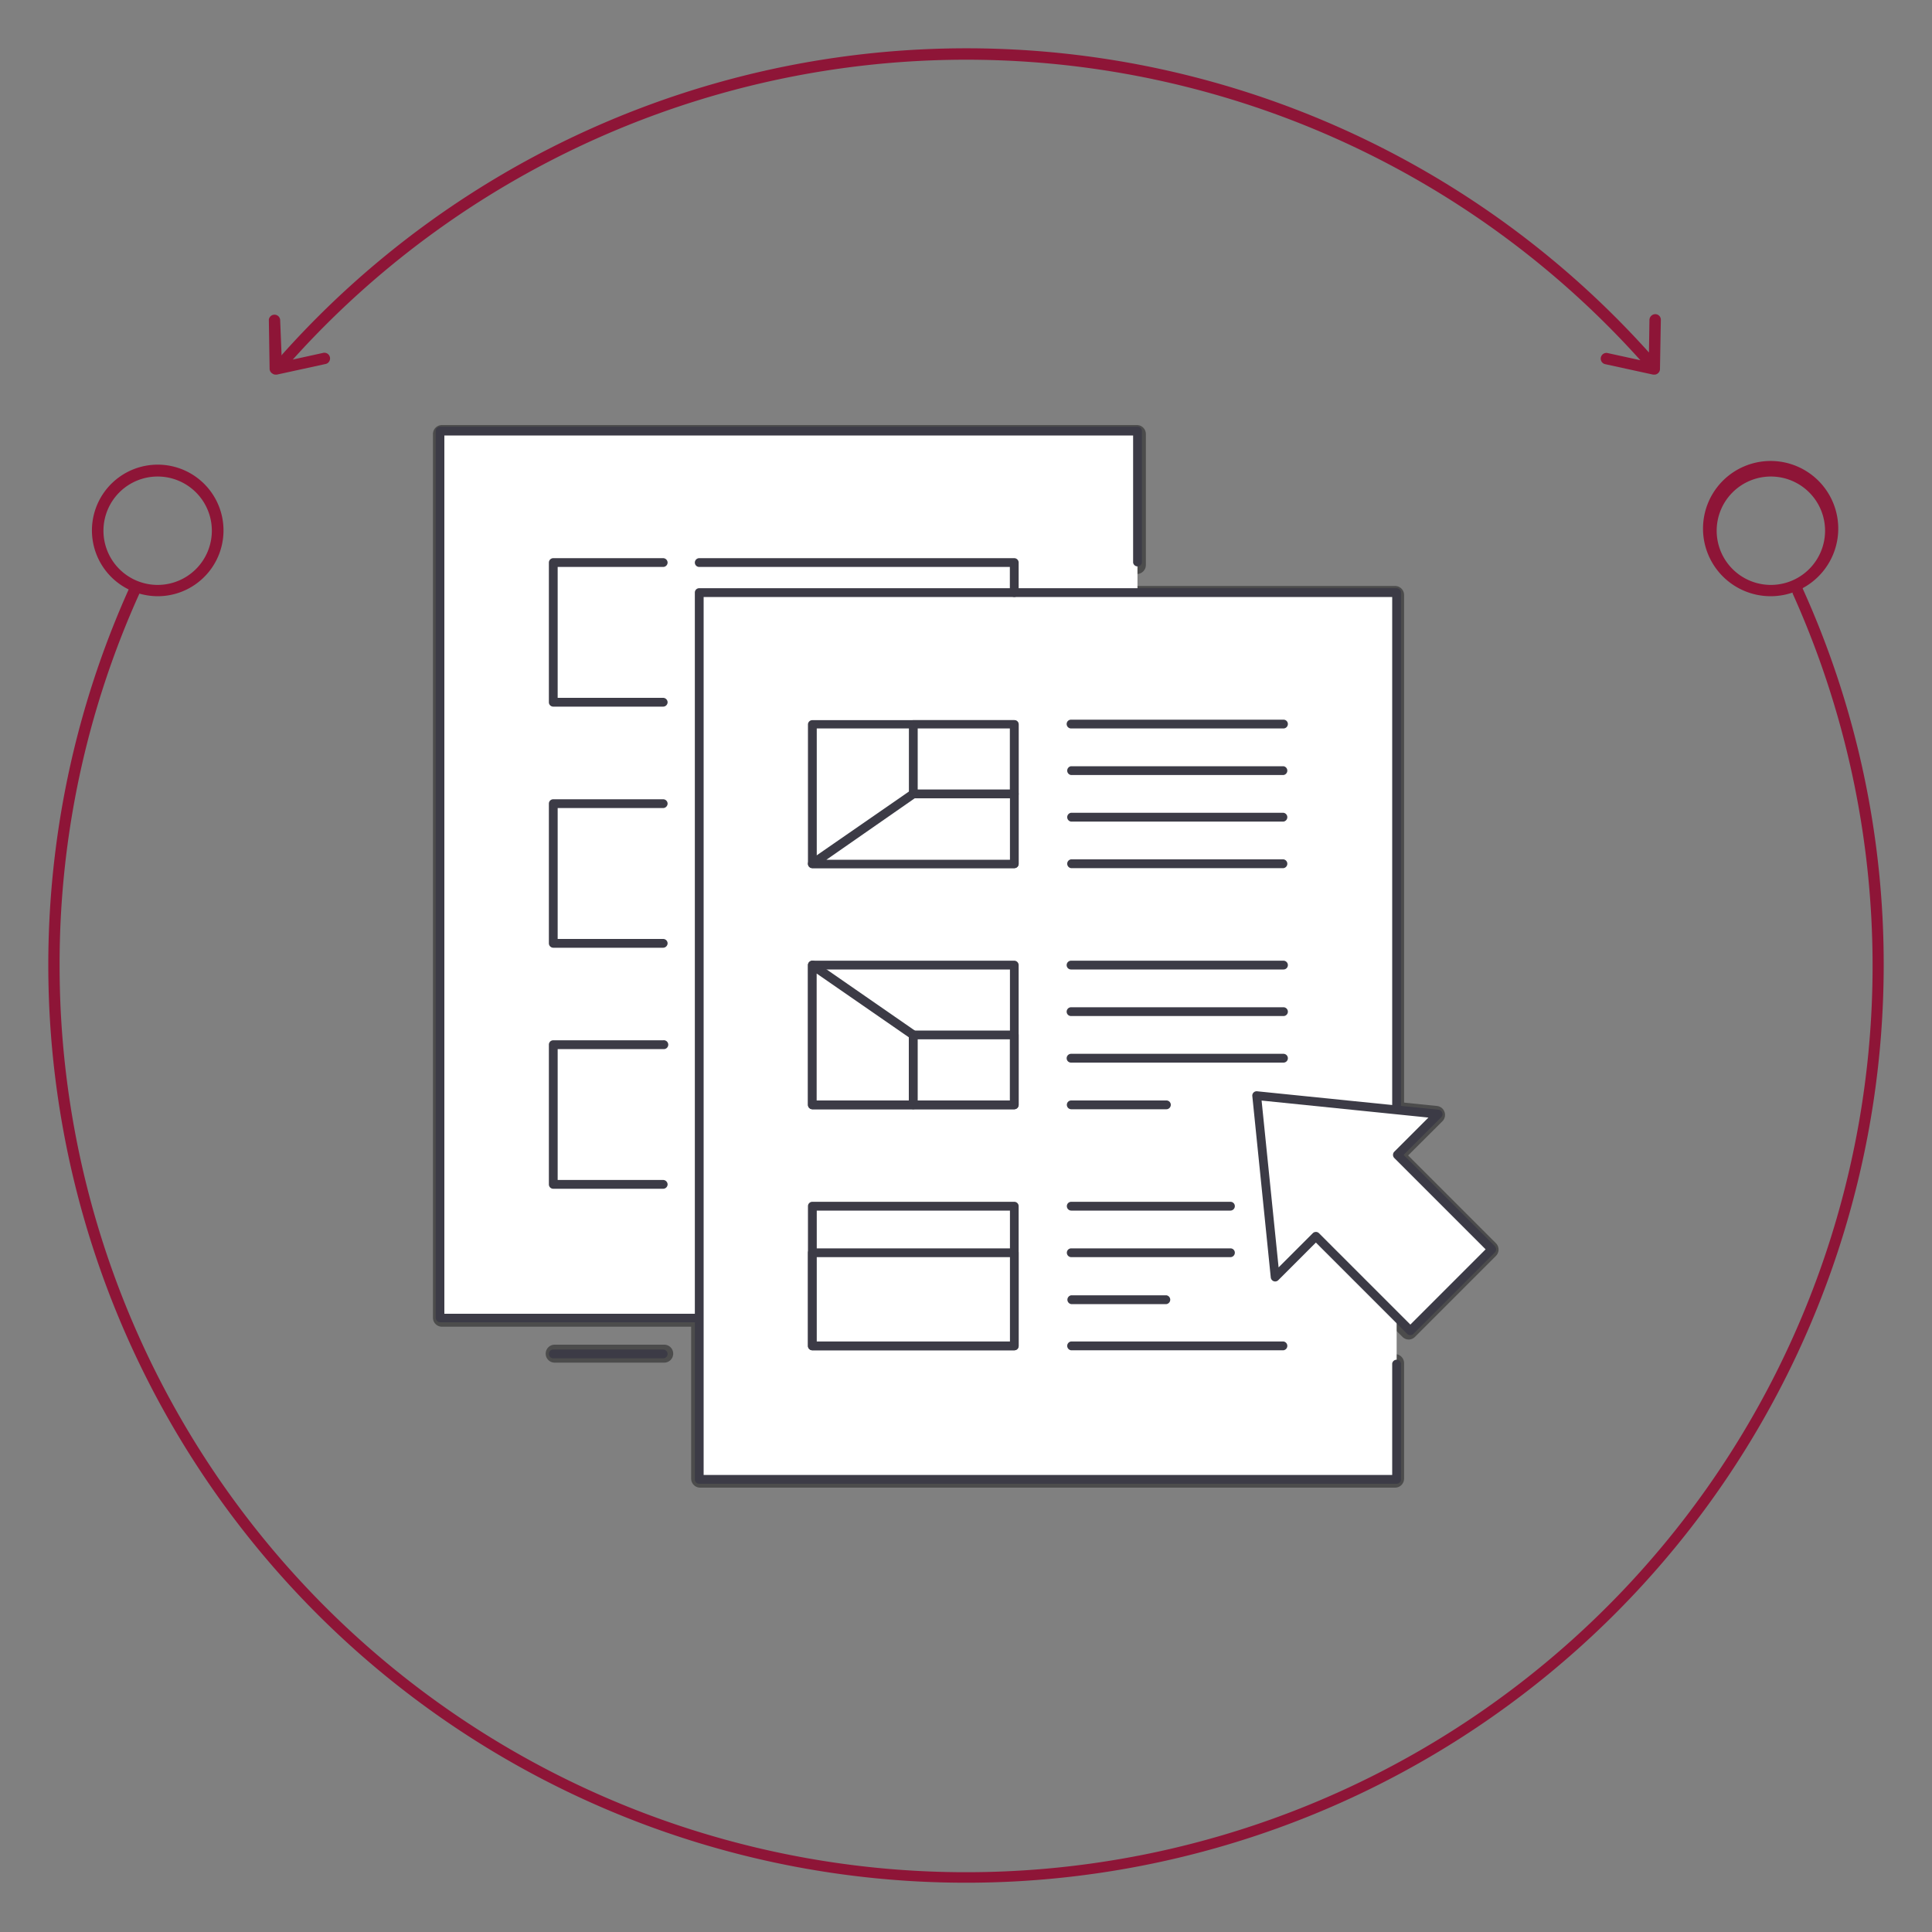 <svg id="Capa_1" data-name="Capa 1" xmlns="http://www.w3.org/2000/svg" viewBox="0 0 200 200"><rect x="0" y="0" width="200" height="200" fill="#808080" stroke="none"/><defs><style>.cls-1{fill:#8e1537;}.cls-2{fill:#fff;}.cls-3{fill:#4c4c4c;}.cls-4{fill:#3c3b46;}</style></defs><path class="cls-1" d="M186.62,60.94l0-.06a7,7,0,1,0-1.05.46s0,.06,0,.09A93.84,93.84,0,1,1,6.17,100a93.07,93.07,0,0,1,8.26-38.55,7,7,0,0,0,1.89.27,6.81,6.81,0,1,0-3-.7A95,95,0,1,0,195,100a94.25,94.25,0,0,0-8.38-39.06Zm-8.91-6a5.61,5.61,0,1,1,5.61,5.61,5.61,5.61,0,0,1-5.61-5.61Zm-167,0a5.61,5.61,0,1,1,5.6,5.61,5.61,5.61,0,0,1-5.6-5.61Z"/><path class="cls-1" d="M28.17,38.65a.55.55,0,0,0,.36.13h.13l5-1.09a.59.59,0,1,0-.25-1.15l-3.1.68a93.82,93.82,0,0,1,139.5.07l-3.43-.75a.59.59,0,0,0-.25,1.15l5,1.09h.13a.53.53,0,0,0,.36-.13.56.56,0,0,0,.22-.45l.09-5.09a.58.58,0,0,0-.58-.59.62.62,0,0,0-.6.57l-.05,3.4a95,95,0,0,0-141.49.21l-.06.1L29,33.09a.59.59,0,0,0-1.17,0l.08,5.09a.57.57,0,0,0,.23.45Zm1-1.19h0V37.4l0,.06Z"/><polyline class="cls-2" points="117.69 62.21 117.69 136.41 45.75 136.41 45.75 44.93 117.69 44.93 117.69 58.49"/><path class="cls-3" d="M117.69,137.34H45.75a.93.93,0,0,1-.93-.93V44.93a.93.93,0,0,1,.93-.93h71.94a.93.93,0,0,1,.93.93V58.49a.93.93,0,0,1-1.86,0V45.86H46.68v89.62h70.08V62.21a.93.93,0,0,1,1.86,0v74.2A.92.92,0,0,1,117.69,137.34Z"/><polyline class="cls-2" points="68.76 72.91 57.42 72.91 57.42 58.49 68.76 58.49"/><path class="cls-3" d="M68.76,73.83H57.42a.93.93,0,0,1-.93-.92V58.49a.93.93,0,0,1,.93-.93H68.76a.93.93,0,1,1,0,1.86H58.35V72H68.76a.93.93,0,1,1,0,1.85Z"/><polyline class="cls-2" points="68.76 97.77 57.42 97.77 57.42 83.36 68.76 83.36"/><path class="cls-3" d="M68.76,98.7H57.42a.93.93,0,0,1-.93-.93V83.36a.93.93,0,0,1,.93-.93H68.76a.93.93,0,1,1,0,1.86H58.35V96.84H68.76a.93.93,0,0,1,0,1.86Z"/><polyline class="cls-2" points="68.76 122.64 57.42 122.64 57.42 108.23 68.76 108.23"/><path class="cls-3" d="M68.76,123.57H57.42a.93.93,0,0,1-.93-.93V108.23a.93.93,0,0,1,.93-.93H68.76a.93.93,0,1,1,0,1.86H58.35v12.55H68.76a.93.93,0,1,1,0,1.86Z"/><polyline class="cls-2" points="144.42 141.12 144.42 153.07 72.48 153.07 72.48 61.59 144.42 61.59 144.42 134.5"/><path class="cls-3" d="M144.42,154H72.48a.93.93,0,0,1-.93-.93V61.59a.93.93,0,0,1,.93-.93h71.94a.93.93,0,0,1,.93.93v72.9a.93.93,0,0,1-1.86,0v-72H73.41v89.62h70.08v-11a.93.93,0,1,1,1.86,0v11.95A.93.93,0,0,1,144.42,154Z"/><rect class="cls-2" x="84.15" y="75.15" width="20.83" height="14.41"/><path class="cls-3" d="M105,90.49H84.15a.92.92,0,0,1-.93-.93V75.15a.93.93,0,0,1,.93-.93H105a.93.93,0,0,1,.93.93V89.56A.93.93,0,0,1,105,90.49Zm-19.9-1.86h19V76.08h-19Z"/><path class="cls-3" d="M132.75,76.08h-21.9a.93.93,0,1,1,0-1.86h21.9a.93.93,0,1,1,0,1.86Z"/><path class="cls-3" d="M132.75,80.89h-21.9a.93.93,0,0,1,0-1.86h21.9a.93.93,0,0,1,0,1.86Z"/><path class="cls-3" d="M132.75,85.69h-21.9a.93.93,0,1,1,0-1.86h21.9a.93.93,0,1,1,0,1.86Z"/><path class="cls-3" d="M132.75,90.49h-21.9a.93.93,0,1,1,0-1.86h21.9a.93.93,0,1,1,0,1.86Z"/><rect class="cls-2" x="84.15" y="100.02" width="20.83" height="14.41"/><path class="cls-3" d="M105,115.36H84.15a.93.93,0,0,1-.93-.93V100a.93.93,0,0,1,.93-.93H105a.93.93,0,0,1,.93.93v14.41A.93.93,0,0,1,105,115.36Zm-19.9-1.86h19V101h-19Z"/><path class="cls-3" d="M132.75,101h-21.9a.93.93,0,0,1,0-1.86h21.9a.93.93,0,0,1,0,1.86Z"/><path class="cls-3" d="M132.75,105.75h-21.9a.93.93,0,0,1,0-1.86h21.9a.93.93,0,0,1,0,1.86Z"/><path class="cls-3" d="M132.75,110.56h-21.9a.93.93,0,0,1,0-1.86h21.9a.93.93,0,0,1,0,1.86Z"/><path class="cls-3" d="M120.68,115.36h-9.83a.93.93,0,1,1,0-1.86h9.83a.93.93,0,0,1,0,1.86Z"/><rect class="cls-2" x="84.15" y="124.89" width="20.83" height="14.41"/><path class="cls-3" d="M105,140.23H84.15a.93.93,0,0,1-.93-.93V124.89a.92.92,0,0,1,.93-.93H105a.93.93,0,0,1,.93.93V139.3A.93.93,0,0,1,105,140.23Zm-19.9-1.86h19V125.82h-19Z"/><path class="cls-3" d="M127.28,125.82H110.85a.93.93,0,0,1,0-1.86h16.43a.93.93,0,1,1,0,1.86Z"/><path class="cls-3" d="M127.28,130.62H110.85a.93.93,0,0,1,0-1.86h16.43a.93.93,0,1,1,0,1.86Z"/><path class="cls-3" d="M120.68,135.42h-9.83a.93.93,0,1,1,0-1.85h9.83a.93.93,0,0,1,0,1.85Z"/><path class="cls-3" d="M132.75,140.23h-21.9a.93.93,0,1,1,0-1.86h21.9a.93.93,0,1,1,0,1.86Z"/><polygon class="cls-2" points="84.15 89.56 94.56 82.36 104.98 82.36 104.98 89.56 84.15 89.56"/><path class="cls-3" d="M105,90.49H84.15a.93.93,0,0,1-.53-1.69L94,81.59a1,1,0,0,1,.53-.16H105a.93.93,0,0,1,.93.93v7.2A.93.93,0,0,1,105,90.49ZM87.12,88.63h16.93V83.29h-9.2Z"/><rect class="cls-2" x="94.56" y="75.15" width="10.42" height="7.21"/><path class="cls-3" d="M105,83.29H94.56a.93.93,0,0,1-.93-.93V75.15a.93.93,0,0,1,.93-.93H105a.93.93,0,0,1,.93.93v7.21A.93.93,0,0,1,105,83.29Zm-9.49-1.86h8.56V76.08H95.49Z"/><polygon class="cls-2" points="84.15 100.02 94.56 107.23 94.56 114.43 84.15 114.43 84.15 100.02"/><path class="cls-3" d="M94.56,115.36H84.15a.93.93,0,0,1-.93-.93V100a.91.91,0,0,1,.5-.82.92.92,0,0,1,1,.06l10.41,7.2a.93.93,0,0,1,.4.77v7.2A.93.93,0,0,1,94.56,115.36Zm-9.48-1.86h8.55v-5.79l-8.55-5.92Z"/><rect class="cls-2" x="94.56" y="107.23" width="10.42" height="7.21"/><path class="cls-3" d="M105,115.36H94.56a.93.93,0,0,1-.93-.93v-7.2a.93.93,0,0,1,.93-.93H105a.93.93,0,0,1,.93.93v7.2A.93.93,0,0,1,105,115.36Zm-9.49-1.86h8.56v-5.35H95.49Z"/><rect class="cls-2" x="84.15" y="129.69" width="20.83" height="9.61"/><path class="cls-3" d="M105,140.23H84.15a.93.93,0,0,1-.93-.93v-9.61a.93.93,0,0,1,.93-.93H105a.93.93,0,0,1,.93.93v9.61A.93.93,0,0,1,105,140.23Zm-19.9-1.86h19v-7.75h-19Z"/><polygon class="cls-2" points="129.99 113.48 131.9 132.2 136.11 128 145.85 137.74 154.25 129.34 144.51 119.59 148.71 115.39 129.99 113.48"/><path class="cls-3" d="M145.85,138.67a.93.93,0,0,1-.66-.27l-9.08-9.09-3.55,3.55a.94.94,0,0,1-1,.22,1,1,0,0,1-.61-.79l-1.91-18.71a.94.94,0,0,1,1-1l18.71,1.91a.93.93,0,0,1,.57,1.58l-3.55,3.54,9.09,9.09a.93.93,0,0,1,0,1.31l-8.41,8.41A.92.92,0,0,1,145.85,138.67Zm-9.74-11.6a.92.92,0,0,1,.65.27l9.09,9.08,7.09-7.09-9.09-9.08a.93.93,0,0,1,0-1.31l2.82-2.82L131,114.52l1.6,15.64,2.82-2.82A.93.93,0,0,1,136.11,127.07Z"/><path class="cls-3" d="M105,62.52a.93.93,0,0,1-.93-.93V59.42H72.48a.93.93,0,0,1,0-1.86H105a.93.93,0,0,1,.93.93v3.1A.93.93,0,0,1,105,62.52Z"/><path class="cls-3" d="M68.76,141.06H57.42a.93.93,0,1,1,0-1.86H68.76a.93.93,0,1,1,0,1.86Z"/><polyline class="cls-2" points="117.75 61.97 117.75 136.43 45.56 136.43 45.56 44.63 117.75 44.63 117.75 58.24"/><path class="cls-4" d="M117.75,136.88H45.56a.45.45,0,0,1-.45-.45V44.63a.45.45,0,0,1,.45-.46h72.19a.45.45,0,0,1,.46.46V58.24a.46.46,0,0,1-.91,0V45.08H46V136H117.3V62a.46.46,0,1,1,.91,0v74.46A.45.45,0,0,1,117.75,136.88Z"/><polyline class="cls-2" points="68.65 72.7 57.27 72.7 57.27 58.24 68.65 58.24"/><path class="cls-4" d="M68.65,73.15H57.27a.45.45,0,0,1-.45-.45V58.24a.46.46,0,0,1,.45-.46H68.65a.47.47,0,0,1,.46.46.46.46,0,0,1-.46.45H57.73V72.24H68.65a.47.47,0,0,1,.46.46A.46.46,0,0,1,68.65,73.15Z"/><polyline class="cls-2" points="68.65 97.65 57.27 97.65 57.27 83.19 68.65 83.19"/><path class="cls-4" d="M68.65,98.11H57.27a.46.46,0,0,1-.45-.46V83.19a.45.45,0,0,1,.45-.45H68.65a.46.46,0,0,1,.46.45.47.47,0,0,1-.46.46H57.73V97.2H68.65a.46.46,0,0,1,.46.45A.47.47,0,0,1,68.65,98.11Z"/><polyline class="cls-2" points="68.65 122.61 57.27 122.61 57.27 108.15 68.65 108.15"/><path class="cls-4" d="M68.65,123.06H57.27a.45.45,0,0,1-.45-.45V108.15a.45.45,0,0,1,.45-.46H68.65a.46.46,0,1,1,0,.91H57.73v13.55H68.65a.47.47,0,0,1,.46.46A.46.46,0,0,1,68.65,123.06Z"/><polyline class="cls-2" points="144.58 141.15 144.58 153.15 72.38 153.15 72.38 61.34 144.58 61.34 144.58 134.5"/><path class="cls-4" d="M144.58,153.6H72.38a.45.45,0,0,1-.45-.46V61.34a.45.45,0,0,1,.45-.45h72.2a.45.45,0,0,1,.45.45V134.5a.46.46,0,1,1-.91,0V61.8H72.84v90.89h71.28V141.15a.46.46,0,0,1,.91,0v12A.45.45,0,0,1,144.58,153.6Z"/><rect class="cls-2" x="84.09" y="74.95" width="20.9" height="14.46"/><path class="cls-4" d="M105,89.87H84.09a.45.45,0,0,1-.45-.45V75a.45.45,0,0,1,.45-.45H105a.45.45,0,0,1,.45.45V89.42A.45.45,0,0,1,105,89.87ZM84.55,89h20V75.41h-20Z"/><path class="cls-4" d="M132.87,75.41h-22a.46.46,0,0,1-.45-.46.45.45,0,0,1,.45-.45h22a.45.45,0,0,1,.45.45A.46.46,0,0,1,132.87,75.41Z"/><path class="cls-4" d="M132.87,80.23h-22a.46.46,0,0,1,0-.91h22a.46.46,0,0,1,0,.91Z"/><path class="cls-4" d="M132.87,85.05h-22a.46.46,0,0,1,0-.91h22a.46.46,0,0,1,0,.91Z"/><path class="cls-4" d="M132.87,89.87h-22a.46.46,0,0,1,0-.91h22a.46.46,0,0,1,0,.91Z"/><rect class="cls-2" x="84.09" y="99.91" width="20.9" height="14.46"/><path class="cls-4" d="M105,114.83H84.09a.46.46,0,0,1-.45-.46V99.91a.46.46,0,0,1,.45-.46H105a.46.46,0,0,1,.45.46v14.46A.46.46,0,0,1,105,114.83Zm-20.45-.91h20V100.36h-20Z"/><path class="cls-4" d="M132.87,100.36h-22a.45.45,0,0,1-.45-.45.46.46,0,0,1,.45-.46h22a.46.46,0,0,1,.45.46A.45.45,0,0,1,132.87,100.36Z"/><path class="cls-4" d="M132.87,105.18h-22a.45.45,0,0,1-.45-.45.46.46,0,0,1,.45-.46h22a.46.46,0,0,1,.45.46A.45.45,0,0,1,132.87,105.18Z"/><path class="cls-4" d="M132.87,110h-22a.45.45,0,0,1-.45-.45.46.46,0,0,1,.45-.46h22a.46.46,0,0,1,.45.46A.45.45,0,0,1,132.87,110Z"/><path class="cls-4" d="M120.75,114.83h-9.86a.46.46,0,0,1-.45-.46.45.45,0,0,1,.45-.45h9.86a.45.45,0,0,1,.45.45A.46.46,0,0,1,120.75,114.83Z"/><rect class="cls-2" x="84.09" y="124.86" width="20.9" height="14.46"/><path class="cls-4" d="M105,139.78H84.09a.45.45,0,0,1-.45-.46V124.86a.45.45,0,0,1,.45-.45H105a.45.45,0,0,1,.45.45v14.46A.45.45,0,0,1,105,139.78Zm-20.45-.91h20V125.32h-20Z"/><path class="cls-4" d="M127.38,125.32H110.89a.46.46,0,0,1-.45-.46.45.45,0,0,1,.45-.45h16.49a.45.45,0,0,1,.45.45A.46.46,0,0,1,127.38,125.32Z"/><path class="cls-4" d="M127.38,130.14H110.89a.46.46,0,0,1-.45-.46.45.45,0,0,1,.45-.45h16.49a.45.45,0,0,1,.45.45A.46.46,0,0,1,127.38,130.14Z"/><path class="cls-4" d="M120.75,135h-9.86a.46.46,0,0,1,0-.91h9.86a.46.46,0,0,1,0,.91Z"/><path class="cls-4" d="M132.87,139.78h-22a.46.46,0,0,1,0-.91h22a.46.46,0,0,1,0,.91Z"/><polygon class="cls-2" points="84.09 89.42 94.54 82.19 105 82.19 105 89.42 84.09 89.42"/><path class="cls-4" d="M105,89.87H84.09a.45.45,0,0,1-.43-.32.46.46,0,0,1,.17-.51l10.45-7.23a.5.5,0,0,1,.26-.08H105a.45.45,0,0,1,.45.45v7.24A.45.45,0,0,1,105,89.87ZM85.55,89h19V82.64H94.69Z"/><rect class="cls-2" x="94.54" y="74.95" width="10.45" height="7.23"/><path class="cls-4" d="M105,82.64H94.54a.45.45,0,0,1-.45-.46V75a.45.45,0,0,1,.45-.45H105a.45.45,0,0,1,.45.45v7.23A.45.45,0,0,1,105,82.64Zm-10-.91h9.54V75.41H95Z"/><polygon class="cls-2" points="84.09 99.91 94.54 107.14 94.54 114.37 84.09 114.37 84.09 99.91"/><path class="cls-4" d="M94.54,114.83H84.09a.46.46,0,0,1-.45-.46V99.91a.44.44,0,0,1,.24-.4.47.47,0,0,1,.47,0l10.45,7.24a.45.45,0,0,1,.2.37v7.23A.47.47,0,0,1,94.54,114.83Zm-10-.91h9.54v-6.54l-9.54-6.6Z"/><rect class="cls-2" x="94.54" y="107.14" width="10.45" height="7.23"/><path class="cls-4" d="M105,114.83H94.54a.46.46,0,0,1-.45-.46v-7.23a.46.46,0,0,1,.45-.46H105a.46.46,0,0,1,.45.46v7.23A.46.46,0,0,1,105,114.83Zm-10-.91h9.54v-6.33H95Z"/><rect class="cls-2" x="84.09" y="129.68" width="20.9" height="9.64"/><path class="cls-4" d="M105,139.78H84.09a.45.45,0,0,1-.45-.46v-9.64a.45.45,0,0,1,.45-.45H105a.45.45,0,0,1,.45.45v9.64A.45.45,0,0,1,105,139.78Zm-20.45-.91h20v-8.73h-20Z"/><polygon class="cls-2" points="130.1 113.42 132.01 132.2 136.23 127.98 146.01 137.76 154.44 129.33 144.66 119.55 148.88 115.33 130.1 113.42"/><path class="cls-4" d="M146,138.21a.46.46,0,0,1-.33-.13l-9.45-9.45-3.89,3.89a.45.45,0,0,1-.48.11.47.47,0,0,1-.3-.38l-1.91-18.78a.45.45,0,0,1,.5-.5l18.78,1.91a.47.47,0,0,1,.38.3.45.45,0,0,1-.11.48l-3.89,3.89,9.45,9.45a.46.46,0,0,1,.13.33.44.44,0,0,1-.13.32l-8.43,8.43A.45.45,0,0,1,146,138.21Zm-9.78-10.68a.44.44,0,0,1,.32.13l9.46,9.46,7.79-7.79-9.46-9.46a.47.47,0,0,1,0-.64l3.54-3.54-17.27-1.76,1.76,17.27,3.54-3.54A.45.45,0,0,1,136.23,127.53Z"/><path class="cls-4" d="M105,61.8a.46.46,0,0,1-.46-.46V58.69H72.38a.45.45,0,0,1-.45-.45.46.46,0,0,1,.45-.46H105a.46.46,0,0,1,.45.46v3.1A.46.46,0,0,1,105,61.8Z"/><path class="cls-4" d="M68.65,140.61H57.27a.45.45,0,0,1-.45-.45.46.46,0,0,1,.45-.46H68.65a.47.47,0,0,1,.46.46A.46.46,0,0,1,68.65,140.61Z"/></svg>